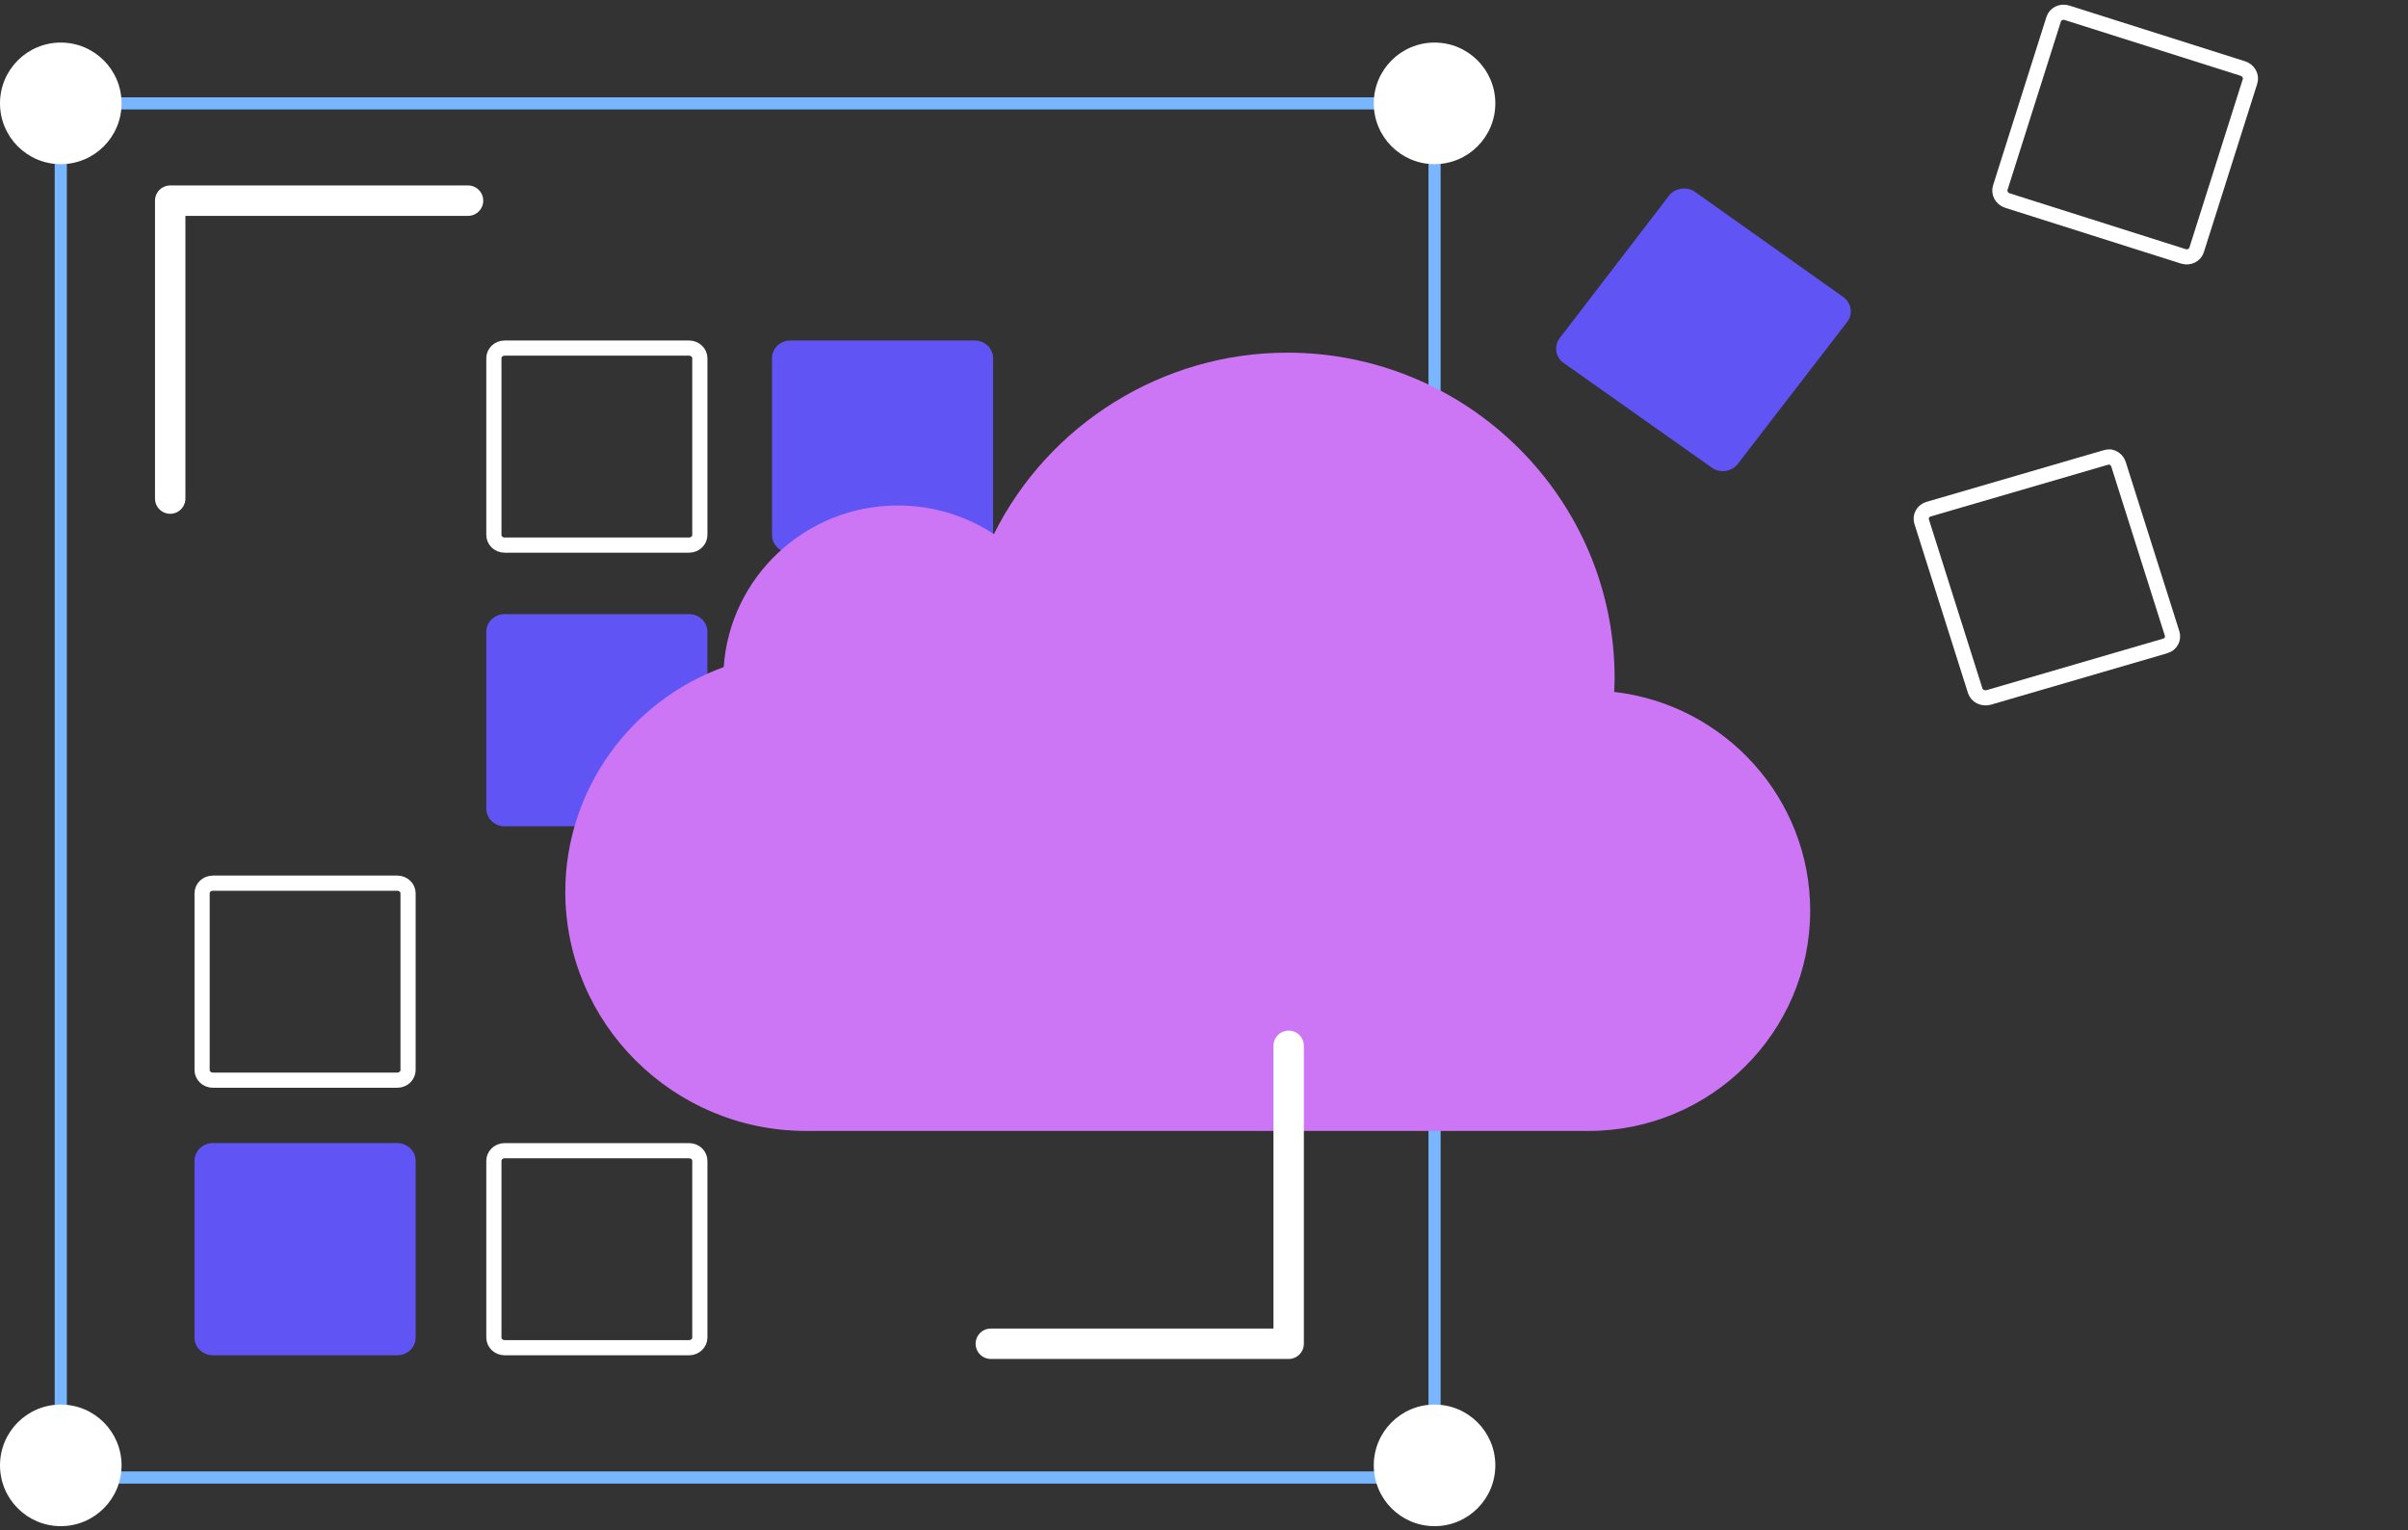<svg width="170" height="108" viewBox="0 0 170 108" fill="none" xmlns="http://www.w3.org/2000/svg">
<rect x="0" y="0" width="170" height="108" fill="#333333" stroke="none"/>
<path d="M136.159 35.934L136.159 35.934L148.597 32.308C148.766 32.26 148.868 32.244 148.929 32.248C149.213 32.277 149.471 32.483 149.565 32.775C149.565 32.775 149.565 32.775 149.565 32.775L153.345 44.707C153.345 44.707 153.345 44.707 153.345 44.707C153.462 45.078 153.26 45.474 152.853 45.592L152.852 45.592L140.412 49.219C140.412 49.219 140.412 49.219 140.412 49.219C139.98 49.345 139.559 49.108 139.446 48.752L139.446 48.752L135.666 36.819C135.666 36.819 135.666 36.818 135.666 36.818C135.55 36.454 135.754 36.052 136.159 35.934Z" stroke="white" stroke-width="1.071"/>
<path d="M144.987 1.351C145.099 0.997 145.507 0.769 145.932 0.904L158.333 4.835C158.758 4.97 158.96 5.391 158.847 5.746L155.076 17.642C154.963 17.997 154.555 18.224 154.131 18.09L141.73 14.158C141.305 14.024 141.103 13.602 141.215 13.248L144.987 1.351Z" stroke="white" stroke-width="1.071"/>
<path d="M13.732 81.925C13.732 81.238 14.312 80.677 15.033 80.677H28.043C28.764 80.677 29.344 81.238 29.344 81.925V94.405C29.344 95.093 28.764 95.653 28.043 95.653H15.033C14.312 95.653 13.732 95.093 13.732 94.405V81.925Z" fill="#6054F5"/>
<path d="M34.867 81.925C34.867 81.553 35.186 81.213 35.632 81.213H48.641C49.087 81.213 49.407 81.553 49.407 81.925V94.405C49.407 94.778 49.087 95.118 48.641 95.118H35.632C35.186 95.118 34.867 94.778 34.867 94.405V81.925Z" stroke="white" stroke-width="1.071"/>
<path d="M34.331 44.591C34.331 43.903 34.91 43.343 35.632 43.343H48.641C49.363 43.343 49.942 43.903 49.942 44.591V57.071C49.942 57.758 49.363 58.319 48.641 58.319H35.632C34.91 58.319 34.331 57.758 34.331 57.071V44.591Z" fill="#6054F5"/>
<path d="M54.501 25.279C54.501 24.592 55.08 24.032 55.801 24.032H68.811C69.532 24.032 70.112 24.592 70.112 25.279V37.759C70.112 38.447 69.532 39.007 68.811 39.007H55.801C55.08 39.007 54.501 38.447 54.501 37.759V25.279Z" fill="#6054F5"/>
<path d="M34.867 25.279C34.867 24.907 35.186 24.567 35.632 24.567H48.641C49.087 24.567 49.407 24.907 49.407 25.279V37.759C49.407 38.132 49.087 38.472 48.641 38.472H35.632C35.186 38.472 34.867 38.132 34.867 37.759V25.279Z" stroke="white" stroke-width="1.071"/>
<path d="M14.268 63.044C14.268 62.671 14.588 62.331 15.033 62.331H28.043C28.488 62.331 28.808 62.671 28.808 63.044V75.523C28.808 75.895 28.488 76.236 28.043 76.236H15.033C14.588 76.236 14.268 75.895 14.268 75.523V63.044Z" stroke="white" stroke-width="1.071"/>
<path d="M117.849 13.785C118.063 13.507 118.373 13.366 118.703 13.317C119.034 13.268 119.389 13.346 119.679 13.551L130.127 20.961C130.706 21.371 130.838 22.16 130.412 22.716L122.687 32.739C122.26 33.295 121.437 33.421 120.858 33.012L110.369 25.602C109.79 25.192 109.698 24.403 110.125 23.847L117.849 13.785Z" fill="#6054F5"/>
<path d="M4.291 8.583C4.291 7.872 4.868 7.295 5.579 7.295H99.989C100.7 7.295 101.276 7.872 101.276 8.583V102.993C101.276 103.704 100.7 104.28 99.989 104.28H5.579C4.868 104.28 4.291 103.704 4.291 102.993V8.583Z" stroke="#78B6FF" stroke-width="0.858"/>
<circle cx="101.276" cy="7.295" r="4.291" fill="white"/>
<circle cx="101.276" cy="103.422" r="4.291" fill="white"/>
<path d="M8.583 7.295C8.583 9.665 6.661 11.587 4.291 11.587C1.921 11.587 0 9.665 0 7.295C0 4.925 1.921 3.004 4.291 3.004C6.661 3.004 8.583 4.925 8.583 7.295Z" fill="white"/>
<circle cx="4.291" cy="103.422" r="4.291" fill="white"/>
<path d="M113.961 48.834C113.975 48.5 113.988 48.173 113.988 47.852C113.988 35.191 103.614 24.89 90.87 24.89C82.067 24.89 74.027 29.945 70.168 37.694C68.17 36.385 65.836 35.675 63.385 35.675C56.876 35.675 51.527 40.717 51.094 47.081C44.448 49.483 39.909 55.82 39.909 62.935C39.909 72.24 47.538 79.819 56.91 79.819H112.148C120.779 79.819 127.796 72.847 127.796 64.272C127.796 56.311 121.74 49.728 113.961 48.834Z" fill="#CD76F5"/>
<path d="M33.043 14.162H12.016V35.189" stroke="white" stroke-width="2.146" stroke-linecap="round" stroke-linejoin="round"/>
<path d="M69.949 94.839H90.977V73.811" stroke="white" stroke-width="2.146" stroke-linecap="round" stroke-linejoin="round"/>
</svg>

